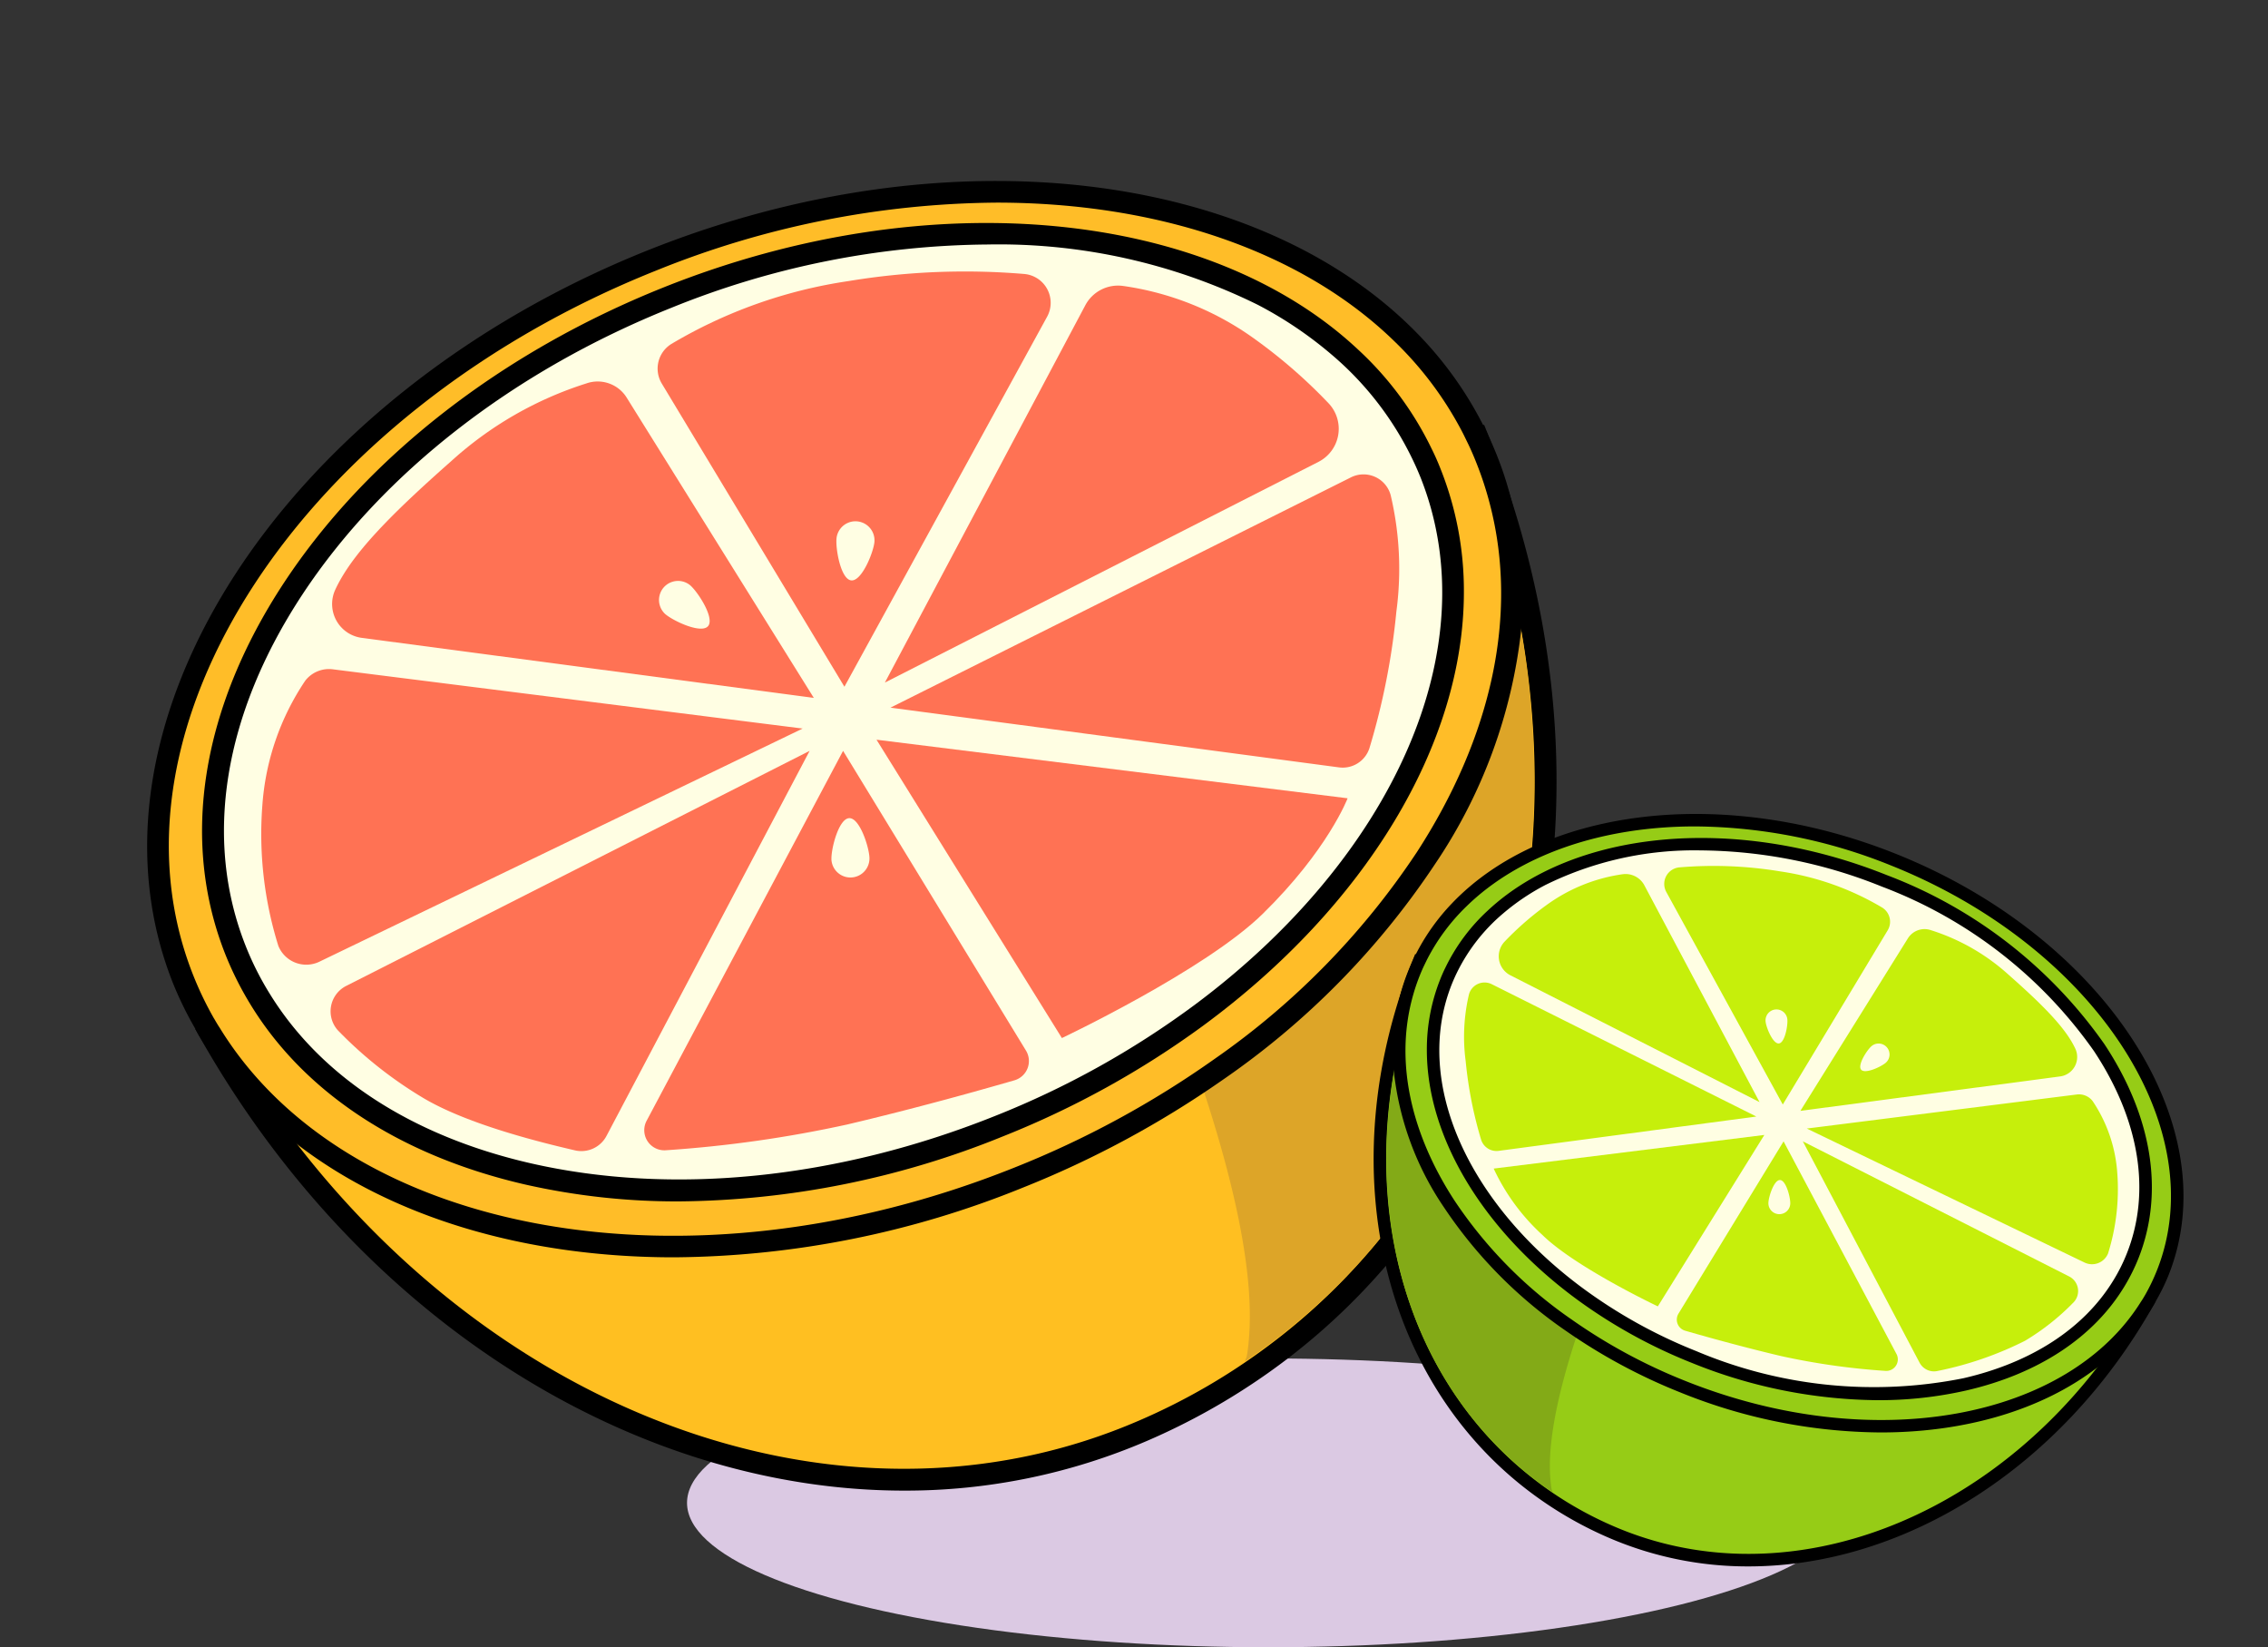 <svg xmlns="http://www.w3.org/2000/svg" width="168.635" height="122.449" viewBox="0 0 168.635 122.449">
  <rect x="0" y="0" width="168.635" height="122.449" fill="#333333" stroke="none"/>
  <g id="Grupo_8097" data-name="Grupo 8097" transform="translate(-827.514 -433.162)">
    <ellipse id="Elipse_669" data-name="Elipse 669" cx="43.21" cy="10.734" rx="43.21" ry="10.734"
      transform="translate(878.597 534.142)" fill="#dbc9e3" />
    <g id="Grupo_8071" data-name="Grupo 8071">
      <path id="Trazado_7027" data-name="Trazado 7027"
        d="M937.11,465.039c12.886,31.473,1.754,63.083-24.6,74.472-24.8,10.72-54.577-2.835-69.773-30.257Z"
        fill="#ffbf21" />
      <path id="Trazado_7028" data-name="Trazado 7028"
        d="M921.719,535.28a49.477,49.477,0,0,1-8.888,4.976,45.408,45.408,0,0,1-18.086,3.71c-19.937,0-40.377-12.526-52.367-33.7-.121-.2-.235-.414-.349-.617l.69-.382.017-.008.69-.382.024-.016.024.049.39.682c1.153,2.037,2.395,3.986,3.7,5.853l.008.008c.665.966,1.364,1.9,2.078,2.816,16.154,20.814,41.481,29.6,62.537,20.5a47.2,47.2,0,0,0,9.912-5.779c15.3-11.584,22.283-31.716,18.524-52.992-.2-1.152-.438-2.3-.706-3.45q-.657-2.872-1.583-5.755-.742-2.313-1.656-4.627c-.1-.26-.2-.512-.308-.771-.008-.017-.008-.025-.017-.041l.682-.276.073-.032.682-.276.073-.033c.122.3.244.6.357.9.593,1.486,1.121,2.963,1.6,4.449C948.215,496,940.828,521.837,921.719,535.28Z" />
    </g>
    <g id="Grupo_8072" data-name="Grupo 8072">
      <path id="Trazado_7029" data-name="Trazado 7029"
        d="M920.08,534.367c.1-.374.091-.127.164-.541.057-.357.1-.73.13-1.12.43-4.951-1.145-11.916-3.71-19.506-.081-.268-.178-.536-.276-.812-.089-.26-.178-.528-.276-.8-.284-.811-.576-1.631-.885-2.451-.1-.26-.194-.528-.292-.787s-.2-.528-.3-.788c-.252-.666-.512-1.323-.78-1.989-.048-.129-.1-.251-.154-.381s-.1-.252-.154-.382c-1.964-4.9-4.181-9.863-6.4-14.522-.065-.146-.138-.284-.211-.43s-.138-.292-.211-.439c-.259-.568-.536-1.12-.8-1.672l-.219-.438c-.073-.146-.138-.292-.211-.438-1.056-2.144-2.095-4.2-3.085-6.146-.065-.121-.13-.235-.187-.357a.439.439,0,0,1-.032-.065c-.057-.1-.106-.2-.155-.3-.178-.333-.349-.666-.519-.99-.065-.122-.122-.244-.187-.357s-.122-.236-.187-.358c-1.144-2.175-2.216-4.156-3.165-5.869-.082-.146-.155-.292-.236-.43s-.154-.276-.227-.414c-.309-.544-.6-1.063-.869-1.542q-.121-.219-.243-.414c-.081-.146-.154-.284-.236-.414a26.766,26.766,0,0,0-2.313-3.694h-.552l5.487-1.1.528-.1.52-.106,1.785-.357.512-.1.511-.1,18.249-3.653.511-.105.5-.1,2.858-.576,1-.2.966-.2,2.76-.551.958-.2.933-.187a27.54,27.54,0,0,1,4.676,6.583l.073-.032c.122.3.244.6.357.9.2.43.39.877.569,1.323a25.436,25.436,0,0,1,1.03,3.125C946.488,495.723,939.493,521.275,920.08,534.367Z"
        fill="#dda528" />
    </g>
    <g id="Grupo_8073" data-name="Grupo 8073">
      <ellipse id="Elipse_670" data-name="Elipse 670" cx="52.177" cy="36.716" rx="52.177" ry="36.716"
        transform="matrix(0.928, -0.371, 0.371, 0.928, 827.514, 471.916)" fill="#ffbd28" />
      <path id="Trazado_7030" data-name="Trazado 7030"
        d="M917.839,511.869a71.228,71.228,0,0,1-14.912,8.093c-24.344,9.741-49.63,4.976-59.063-10.374,1.153,2.037,2.395,3.986,3.7,5.853l.008.008c11.73,11.275,34.029,13.921,55.654,5.268a72.228,72.228,0,0,0,14.887-8.053C918.026,512.405,917.937,512.137,917.839,511.869ZM940.731,476.4a27.088,27.088,0,0,0-.909-6.323,25.568,25.568,0,0,0-1.031-3.126c-.179-.446-.374-.893-.569-1.323-.138-.292-.276-.584-.43-.868a27.592,27.592,0,0,0-4.675-6.584c-11.7-12.257-34.987-15.382-57.457-6.4-27.128,10.853-42.949,35.311-35.262,54.525a26.353,26.353,0,0,0,1.637,3.334l-.006,0c.114.2.228.414.349.617a27.769,27.769,0,0,0,4.481,5.6c0,.016.017.024.025.032a30.909,30.909,0,0,0,2.768,2.37c7.1,5.447,17.006,8.37,27.973,8.37a70.089,70.089,0,0,0,25.9-5.163,73.323,73.323,0,0,0,14.863-8,59.28,59.28,0,0,0,15.781-16,38.6,38.6,0,0,0,6.453-17.485A26.672,26.672,0,0,0,940.731,476.4Zm-7.923,20.189a57.214,57.214,0,0,1-14.969,15.277,71.228,71.228,0,0,1-14.912,8.093c-24.344,9.741-49.63,4.976-59.063-10.374-.146-.219-.276-.439-.406-.666a.187.187,0,0,0-.032-.049,25.138,25.138,0,0,1-1.526-3.165c-7.347-18.387,8.06-41.9,34.361-52.415a68.729,68.729,0,0,1,25.359-5.066c12.055,0,22.738,3.637,29.6,10.334a26.138,26.138,0,0,1,5.09,6.851c.122.244.243.5.365.747.219.454.422.925.609,1.4a25.4,25.4,0,0,1,1.047,3.231C940.382,478.863,938.466,487.9,932.808,496.592Z" />
    </g>
    <g id="Grupo_8074" data-name="Grupo 8074">
      <ellipse id="Elipse_671" data-name="Elipse 671" cx="47.832" cy="33.169" rx="47.832" ry="33.169"
        transform="matrix(0.928, -0.371, 0.371, 0.928, 832.733, 473.047)" fill="#fffee3" />
      <path id="Trazado_7031" data-name="Trazado 7031"
        d="M934.626,468.018c-.2-.512-.422-1.015-.665-1.5a24.615,24.615,0,0,0-5.5-7.4c-10.967-10.253-31.626-12.582-51.619-4.587-12.014,4.806-22.023,12.583-28.176,21.894-6.21,9.4-7.761,19.246-4.376,27.729a24.442,24.442,0,0,0,1.77,3.547c3.994,6.624,11.137,11.357,20.521,13.516a51.1,51.1,0,0,0,11.422,1.25,65.258,65.258,0,0,0,24.076-4.83,67.163,67.163,0,0,0,14.872-8.215c12.086-8.88,19.409-20.935,19.409-32.251A24.456,24.456,0,0,0,934.626,468.018ZM866.95,519.629c-8.864-2.037-15.618-6.461-19.4-12.631a22.223,22.223,0,0,1-1.745-3.458c-3.19-7.971-1.688-17.282,4.221-26.228,5.975-9.034,15.708-16.592,27.421-21.276a63.784,63.784,0,0,1,23.493-4.7,43.543,43.543,0,0,1,20.091,4.481A29.222,29.222,0,0,1,926.5,459.5a23.574,23.574,0,0,1,5.99,7.7c.228.463.439.942.634,1.42,5.1,12.769-2.16,28.347-16.763,39.225a65.52,65.52,0,0,1-14.88,8.279C889.769,520.806,877.511,522.048,866.95,519.629Z" />
    </g>
    <g id="Grupo_8075" data-name="Grupo 8075">
      <path id="Trazado_7032" data-name="Trazado 7032" d="M851.34,480.169" fill="none" stroke="#000"
        stroke-miterlimit="10" stroke-width="2" />
    </g>
    <g id="Grupo_8076" data-name="Grupo 8076">
      <path id="Trazado_7033" data-name="Trazado 7033"
        d="M854.42,480.578a2.537,2.537,0,0,1-1.986-3.563c1.186-2.573,3.914-5.413,8.612-9.558a27.094,27.094,0,0,1,10.059-5.791,2.539,2.539,0,0,1,3.006,1.054l13.913,22.319Z"
        fill="#ff7254" />
    </g>
    <g id="Grupo_8077" data-name="Grupo 8077">
      <path id="Trazado_7035" data-name="Trazado 7035"
        d="M852.262,482.915a2.235,2.235,0,0,0-2.048.841,18.957,18.957,0,0,0-3.192,9.263,27.862,27.862,0,0,0,1.189,10.458,2.243,2.243,0,0,0,3.054,1.171l35.93-17.329Z"
        fill="#ff7254" />
    </g>
    <g id="Grupo_8078" data-name="Grupo 8078">
      <path id="Trazado_7037" data-name="Trazado 7037"
        d="M853.246,506.454l34.467-17.477L872.61,517.6a2.112,2.112,0,0,1-2.347,1.073c-2.833-.657-8.058-1.974-11.289-3.9a30.8,30.8,0,0,1-6.344-5.029A2.116,2.116,0,0,1,853.246,506.454Z"
        fill="#ff7254" />
    </g>
    <g id="Grupo_8079" data-name="Grupo 8079">
      <path id="Trazado_7039" data-name="Trazado 7039"
        d="M890.2,488.977l-14.606,27.495a1.494,1.494,0,0,0,1.424,2.194,91.006,91.006,0,0,0,13.493-1.916c5.092-1.2,9.894-2.549,12.431-3.284a1.492,1.492,0,0,0,.854-2.215Z"
        fill="#ff7254" />
    </g>
    <g id="Grupo_8080" data-name="Grupo 8080">
      <path id="Trazado_7041" data-name="Trazado 7041"
        d="M892.687,488.148l13.783,22.177s10.642-5.033,14.923-9.223c4.87-4.767,6.321-8.6,6.321-8.6Z" fill="#ff7254" />
      <path id="Trazado_7042" data-name="Trazado 7042"
        d="M908.455,489.7,891.9,487.638l14.416,23.208.333-.154c.284-.13,4.7-2.233,8.938-4.838a36.587,36.587,0,0,0,6.1-4.465c4.879-4.773,6.356-8.588,6.413-8.743l.186-.487Zm-1.834,20.1-13.142-21.146,15.4,1.915,18.24,2.265a29.366,29.366,0,0,1-6.007,7.98,34.9,34.9,0,0,1-5.837,4.278C911.6,507.347,907.749,509.255,906.621,509.8Z"
        fill="none" />
    </g>
    <g id="Grupo_8081" data-name="Grupo 8081">
      <path id="Trazado_7043" data-name="Trazado 7043"
        d="M893.724,485.765l34.232-17.116a2.092,2.092,0,0,1,2.962,1.326,23.879,23.879,0,0,1,.423,8.639,52.52,52.52,0,0,1-2,10.15,2.089,2.089,0,0,1-2.274,1.44Z"
        fill="#ff7254" />
    </g>
    <g id="Grupo_8082" data-name="Grupo 8082">
      <path id="Trazado_7045" data-name="Trazado 7045"
        d="M893.309,483.9l14.9-28.042a2.755,2.755,0,0,1,2.813-1.44,21.962,21.962,0,0,1,9.848,3.989,38.728,38.728,0,0,1,5.443,4.748,2.758,2.758,0,0,1-.769,4.341Z"
        fill="#ff7254" />
    </g>
    <g id="Grupo_8083" data-name="Grupo 8083">
      <path id="Trazado_7047" data-name="Trazado 7047"
        d="M890.3,484.21l-13.579-22.535a2.154,2.154,0,0,1,.71-2.944,36.01,36.01,0,0,1,13.18-4.676,52.864,52.864,0,0,1,13.072-.526,2.151,2.151,0,0,1,1.686,3.18Z"
        fill="#ff7254" />
    </g>
    <path id="Trazado_7049" data-name="Trazado 7049"
      d="M878.836,476.672c.588.515,1.837,2.45,1.322,3.038s-2.6-.394-3.187-.908a1.416,1.416,0,0,1,1.865-2.13Z"
      fill="#fffee3" />
    <path id="Trazado_7050" data-name="Trazado 7050"
      d="M892.528,473.475c-.082.778-.946,2.913-1.723,2.83s-1.174-2.351-1.092-3.128a1.415,1.415,0,0,1,2.815.3Z"
      fill="#fffee3" />
    <path id="Trazado_7051" data-name="Trazado 7051"
      d="M889.335,497.017c-.023-.782.545-3.014,1.326-3.037s1.48,2.172,1.5,2.953a1.415,1.415,0,0,1-2.829.084Z"
      fill="#fffee3" />
    <g id="Grupo_8084" data-name="Grupo 8084">
      <path id="Trazado_7052" data-name="Trazado 7052"
        d="M933.177,504.25c-7.4,18.084-1.008,36.246,14.133,42.79,14.252,6.16,31.359-1.629,40.091-17.385Z"
        fill="#96cc16" />
      <path id="Trazado_7053" data-name="Trazado 7053"
        d="M942.02,544.609a28.4,28.4,0,0,0,5.107,2.859,26.076,26.076,0,0,0,10.392,2.132c11.455,0,23.2-7.2,30.089-19.366.07-.117.135-.238.2-.354l-.4-.22-.009,0-.4-.219-.014-.01-.014.028-.224.392c-.662,1.171-1.376,2.29-2.127,3.363l0,.005c-.383.555-.784,1.091-1.194,1.618-9.282,11.959-23.834,17.006-35.933,11.777a27.105,27.105,0,0,1-5.695-3.321c-8.792-6.656-12.8-18.223-10.644-30.448.116-.662.252-1.32.406-1.982q.377-1.652.909-3.307.428-1.329.952-2.659c.056-.149.116-.293.177-.443a.21.21,0,0,0,.009-.023l-.392-.159-.042-.018-.391-.159-.042-.018c-.07.172-.14.345-.206.517-.34.854-.643,1.7-.918,2.556C926.8,522.039,931.04,536.885,942.02,544.609Z" />
    </g>
    <g id="Grupo_8085" data-name="Grupo 8085">
      <path id="Trazado_7054" data-name="Trazado 7054"
        d="M942.962,544.084c-.056-.214-.052-.072-.094-.31-.033-.205-.056-.42-.075-.644-.247-2.845.658-6.847,2.132-11.208.046-.154.1-.307.158-.466s.1-.3.159-.457c.163-.467.331-.938.508-1.409.056-.149.112-.3.168-.452s.117-.3.173-.453c.144-.382.293-.76.447-1.142.028-.075.056-.145.089-.22s.056-.144.089-.219c1.128-2.817,2.4-5.667,3.675-8.344.037-.084.079-.163.121-.247s.08-.168.122-.252c.149-.327.307-.644.457-.961l.126-.252c.042-.084.079-.168.121-.252.606-1.231,1.2-2.416,1.772-3.531.038-.069.075-.135.107-.205a.182.182,0,0,0,.019-.037c.033-.056.061-.117.089-.173.1-.191.2-.382.3-.569.038-.07.07-.14.108-.205l.107-.2c.657-1.25,1.273-2.388,1.819-3.372.047-.084.089-.168.135-.248s.089-.158.131-.237c.177-.313.345-.611.5-.887.046-.084.093-.163.14-.237s.088-.164.135-.238a15.4,15.4,0,0,1,1.329-2.123h.317l-3.153-.629-.3-.061-.3-.061-1.026-.205-.294-.06-.294-.056-10.485-2.1-.294-.061-.289-.056-1.642-.331-.574-.112-.555-.112-1.586-.317-.55-.112-.536-.107a15.8,15.8,0,0,0-2.687,3.782l-.042-.018c-.07.172-.14.345-.2.517-.112.248-.224.5-.327.761a14.9,14.9,0,0,0-.592,1.8C927.788,521.88,931.807,536.562,942.962,544.084Z"
        fill="#83aa17" />
    </g>
    <g id="Grupo_8086" data-name="Grupo 8086">
      <ellipse id="Elipse_672" data-name="Elipse 672" cx="21.097" cy="29.98" rx="21.097" ry="29.98"
        transform="matrix(0.371, -0.928, 0.928, 0.371, 924.808, 525.109)" fill="#96cc16" />
      <path id="Trazado_7055" data-name="Trazado 7055"
        d="M944.091,531.615a41.527,41.527,0,0,0,8.554,4.627c12.425,4.972,25.238,3.451,31.978-3.027l0-.005c.751-1.073,1.465-2.192,2.127-3.363-5.419,8.82-19.949,11.558-33.937,5.961a41,41,0,0,1-8.568-4.65C944.193,531.312,944.142,531.465,944.091,531.615Zm-12.934-18.774a22.182,22.182,0,0,0,3.708,10.047,34.067,34.067,0,0,0,9.067,9.193,42.139,42.139,0,0,0,8.54,4.594,40.277,40.277,0,0,0,14.884,2.967c6.3,0,11.992-1.679,16.073-4.809a17.933,17.933,0,0,0,1.59-1.362c.005-.005.014-.009.014-.019a15.934,15.934,0,0,0,2.575-3.218c.07-.117.135-.238.2-.354l0,0a15.1,15.1,0,0,0,.941-1.915c4.417-11.041-4.674-25.094-20.261-31.33-12.911-5.163-26.293-3.367-33.014,3.676a15.822,15.822,0,0,0-2.686,3.782c-.089.163-.168.331-.248.5-.111.247-.223.5-.326.761a14.547,14.547,0,0,0-.592,1.795,15.546,15.546,0,0,0-.523,3.634A15.327,15.327,0,0,0,931.157,512.841Zm1.315-5.289a14.553,14.553,0,0,1,.6-1.856c.107-.271.224-.541.35-.8.07-.144.14-.289.21-.429a14.99,14.99,0,0,1,2.924-3.936c3.946-3.848,10.084-5.938,17.01-5.938a39.494,39.494,0,0,1,14.571,2.911c15.112,6.044,23.965,19.552,19.744,30.116a14.6,14.6,0,0,1-.877,1.82.079.079,0,0,0-.018.028c-.075.13-.15.256-.234.382-5.419,8.82-19.949,11.558-33.937,5.961a41,41,0,0,1-8.568-4.65,32.875,32.875,0,0,1-8.6-8.778C932.4,517.384,931.3,512.193,932.472,507.552Z" />
    </g>
    <g id="Grupo_8087" data-name="Grupo 8087">
      <ellipse id="Elipse_673" data-name="Elipse 673" cx="19.058" cy="27.484" rx="19.058" ry="27.484"
        transform="matrix(0.371, -0.928, 0.928, 0.371, 927.958, 523.829)" fill="#fffee3" />
      <path id="Trazado_7056" data-name="Trazado 7056"
        d="M933.606,511.218c0,6.5,4.207,13.428,11.152,18.531a38.569,38.569,0,0,0,8.545,4.72,37.495,37.495,0,0,0,13.834,2.775,29.321,29.321,0,0,0,6.562-.718c5.392-1.241,9.5-3.96,11.791-7.766a13.978,13.978,0,0,0,1.017-2.038c1.945-4.874,1.054-10.532-2.514-15.933A34.8,34.8,0,0,0,967.8,498.21c-11.488-4.6-23.359-3.256-29.66,2.635a14.119,14.119,0,0,0-3.158,4.254c-.14.279-.266.569-.382.862A14.045,14.045,0,0,0,933.606,511.218ZM953.648,533.6a37.645,37.645,0,0,1-8.55-4.758c-8.391-6.25-12.561-15.2-9.631-22.537.112-.276.233-.551.363-.817a13.547,13.547,0,0,1,3.443-4.421,16.792,16.792,0,0,1,3.143-2.118,25.015,25.015,0,0,1,11.544-2.574,36.65,36.65,0,0,1,13.5,2.7A33.865,33.865,0,0,1,983.214,511.3c3.4,5.14,4.259,10.49,2.426,15.07a12.8,12.8,0,0,1-1,1.987c-2.174,3.545-6.054,6.087-11.148,7.258A33.9,33.9,0,0,1,953.648,533.6Z" />
    </g>
    <g id="Grupo_8088" data-name="Grupo 8088">
      <path id="Trazado_7057" data-name="Trazado 7057" d="M982.459,512.943" fill="none" stroke="#000"
        stroke-miterlimit="10" stroke-width="2" />
    </g>
    <g id="Grupo_8089" data-name="Grupo 8089">
      <path id="Trazado_7058" data-name="Trazado 7058"
        d="M980.689,513.178a1.457,1.457,0,0,0,1.141-2.047c-.681-1.478-2.249-3.11-4.948-5.492a15.57,15.57,0,0,0-5.78-3.327,1.459,1.459,0,0,0-1.727.6l-7.994,12.825Z"
        fill="#c6ef0b" />
    </g>
    <g id="Grupo_8090" data-name="Grupo 8090">
      <path id="Trazado_7060" data-name="Trazado 7060"
        d="M981.929,514.521a1.284,1.284,0,0,1,1.177.484,10.9,10.9,0,0,1,1.834,5.322,16.018,16.018,0,0,1-.683,6.009,1.288,1.288,0,0,1-1.755.673l-20.645-9.957Z"
        fill="#c6ef0b" />
    </g>
    <g id="Grupo_8091" data-name="Grupo 8091">
      <path id="Trazado_7062" data-name="Trazado 7062"
        d="M981.363,528.046l-19.8-10.041,8.678,16.449a1.214,1.214,0,0,0,1.349.616,25.682,25.682,0,0,0,6.487-2.239,17.682,17.682,0,0,0,3.644-2.89A1.215,1.215,0,0,0,981.363,528.046Z"
        fill="#c6ef0b" />
    </g>
    <g id="Grupo_8092" data-name="Grupo 8092">
      <path id="Trazado_7064" data-name="Trazado 7064"
        d="M960.13,518.005l8.393,15.8a.858.858,0,0,1-.818,1.261,52.24,52.24,0,0,1-7.753-1.1c-2.926-.691-5.685-1.465-7.143-1.887a.857.857,0,0,1-.491-1.272Z"
        fill="#c6ef0b" />
    </g>
    <g id="Grupo_8093" data-name="Grupo 8093">
      <path id="Trazado_7066" data-name="Trazado 7066"
        d="M958.7,517.528l-7.919,12.742s-6.115-2.892-8.574-5.3a15.561,15.561,0,0,1-3.632-4.942Z" fill="#c6ef0b" />
    </g>
    <g id="Grupo_8094" data-name="Grupo 8094">
      <path id="Trazado_7068" data-name="Trazado 7068"
        d="M958.106,516.159l-19.67-9.835a1.2,1.2,0,0,0-1.7.762,13.733,13.733,0,0,0-.242,4.964,30.22,30.22,0,0,0,1.147,5.832,1.2,1.2,0,0,0,1.307.828Z"
        fill="#c6ef0b" />
    </g>
    <g id="Grupo_8095" data-name="Grupo 8095">
      <path id="Trazado_7070" data-name="Trazado 7070"
        d="M958.344,515.087l-8.563-16.113a1.585,1.585,0,0,0-1.617-.827,12.626,12.626,0,0,0-5.659,2.292,22.33,22.33,0,0,0-3.127,2.728,1.586,1.586,0,0,0,.442,2.495Z"
        fill="#c6ef0b" />
    </g>
    <g id="Grupo_8096" data-name="Grupo 8096">
      <path id="Trazado_7072" data-name="Trazado 7072"
        d="M960.071,515.266l7.8-12.949a1.238,1.238,0,0,0-.408-1.691,20.683,20.683,0,0,0-7.573-2.688,30.354,30.354,0,0,0-7.511-.3,1.236,1.236,0,0,0-.969,1.827Z"
        fill="#c6ef0b" />
    </g>
    <path id="Trazado_7074" data-name="Trazado 7074"
      d="M966.66,510.934c-.338.3-1.055,1.408-.759,1.746s1.493-.226,1.83-.522a.813.813,0,1,0-1.071-1.224Z"
      fill="#fffee3" />
    <path id="Trazado_7075" data-name="Trazado 7075"
      d="M958.793,509.1c.047.447.543,1.674.99,1.626s.675-1.35.627-1.8a.813.813,0,1,0-1.617.171Z" fill="#fffee3" />
    <path id="Trazado_7076" data-name="Trazado 7076"
      d="M960.628,522.624c.013-.449-.314-1.732-.763-1.745s-.85,1.248-.863,1.7a.813.813,0,1,0,1.626.048Z"
      fill="#fffee3" />
  </g>
</svg>
